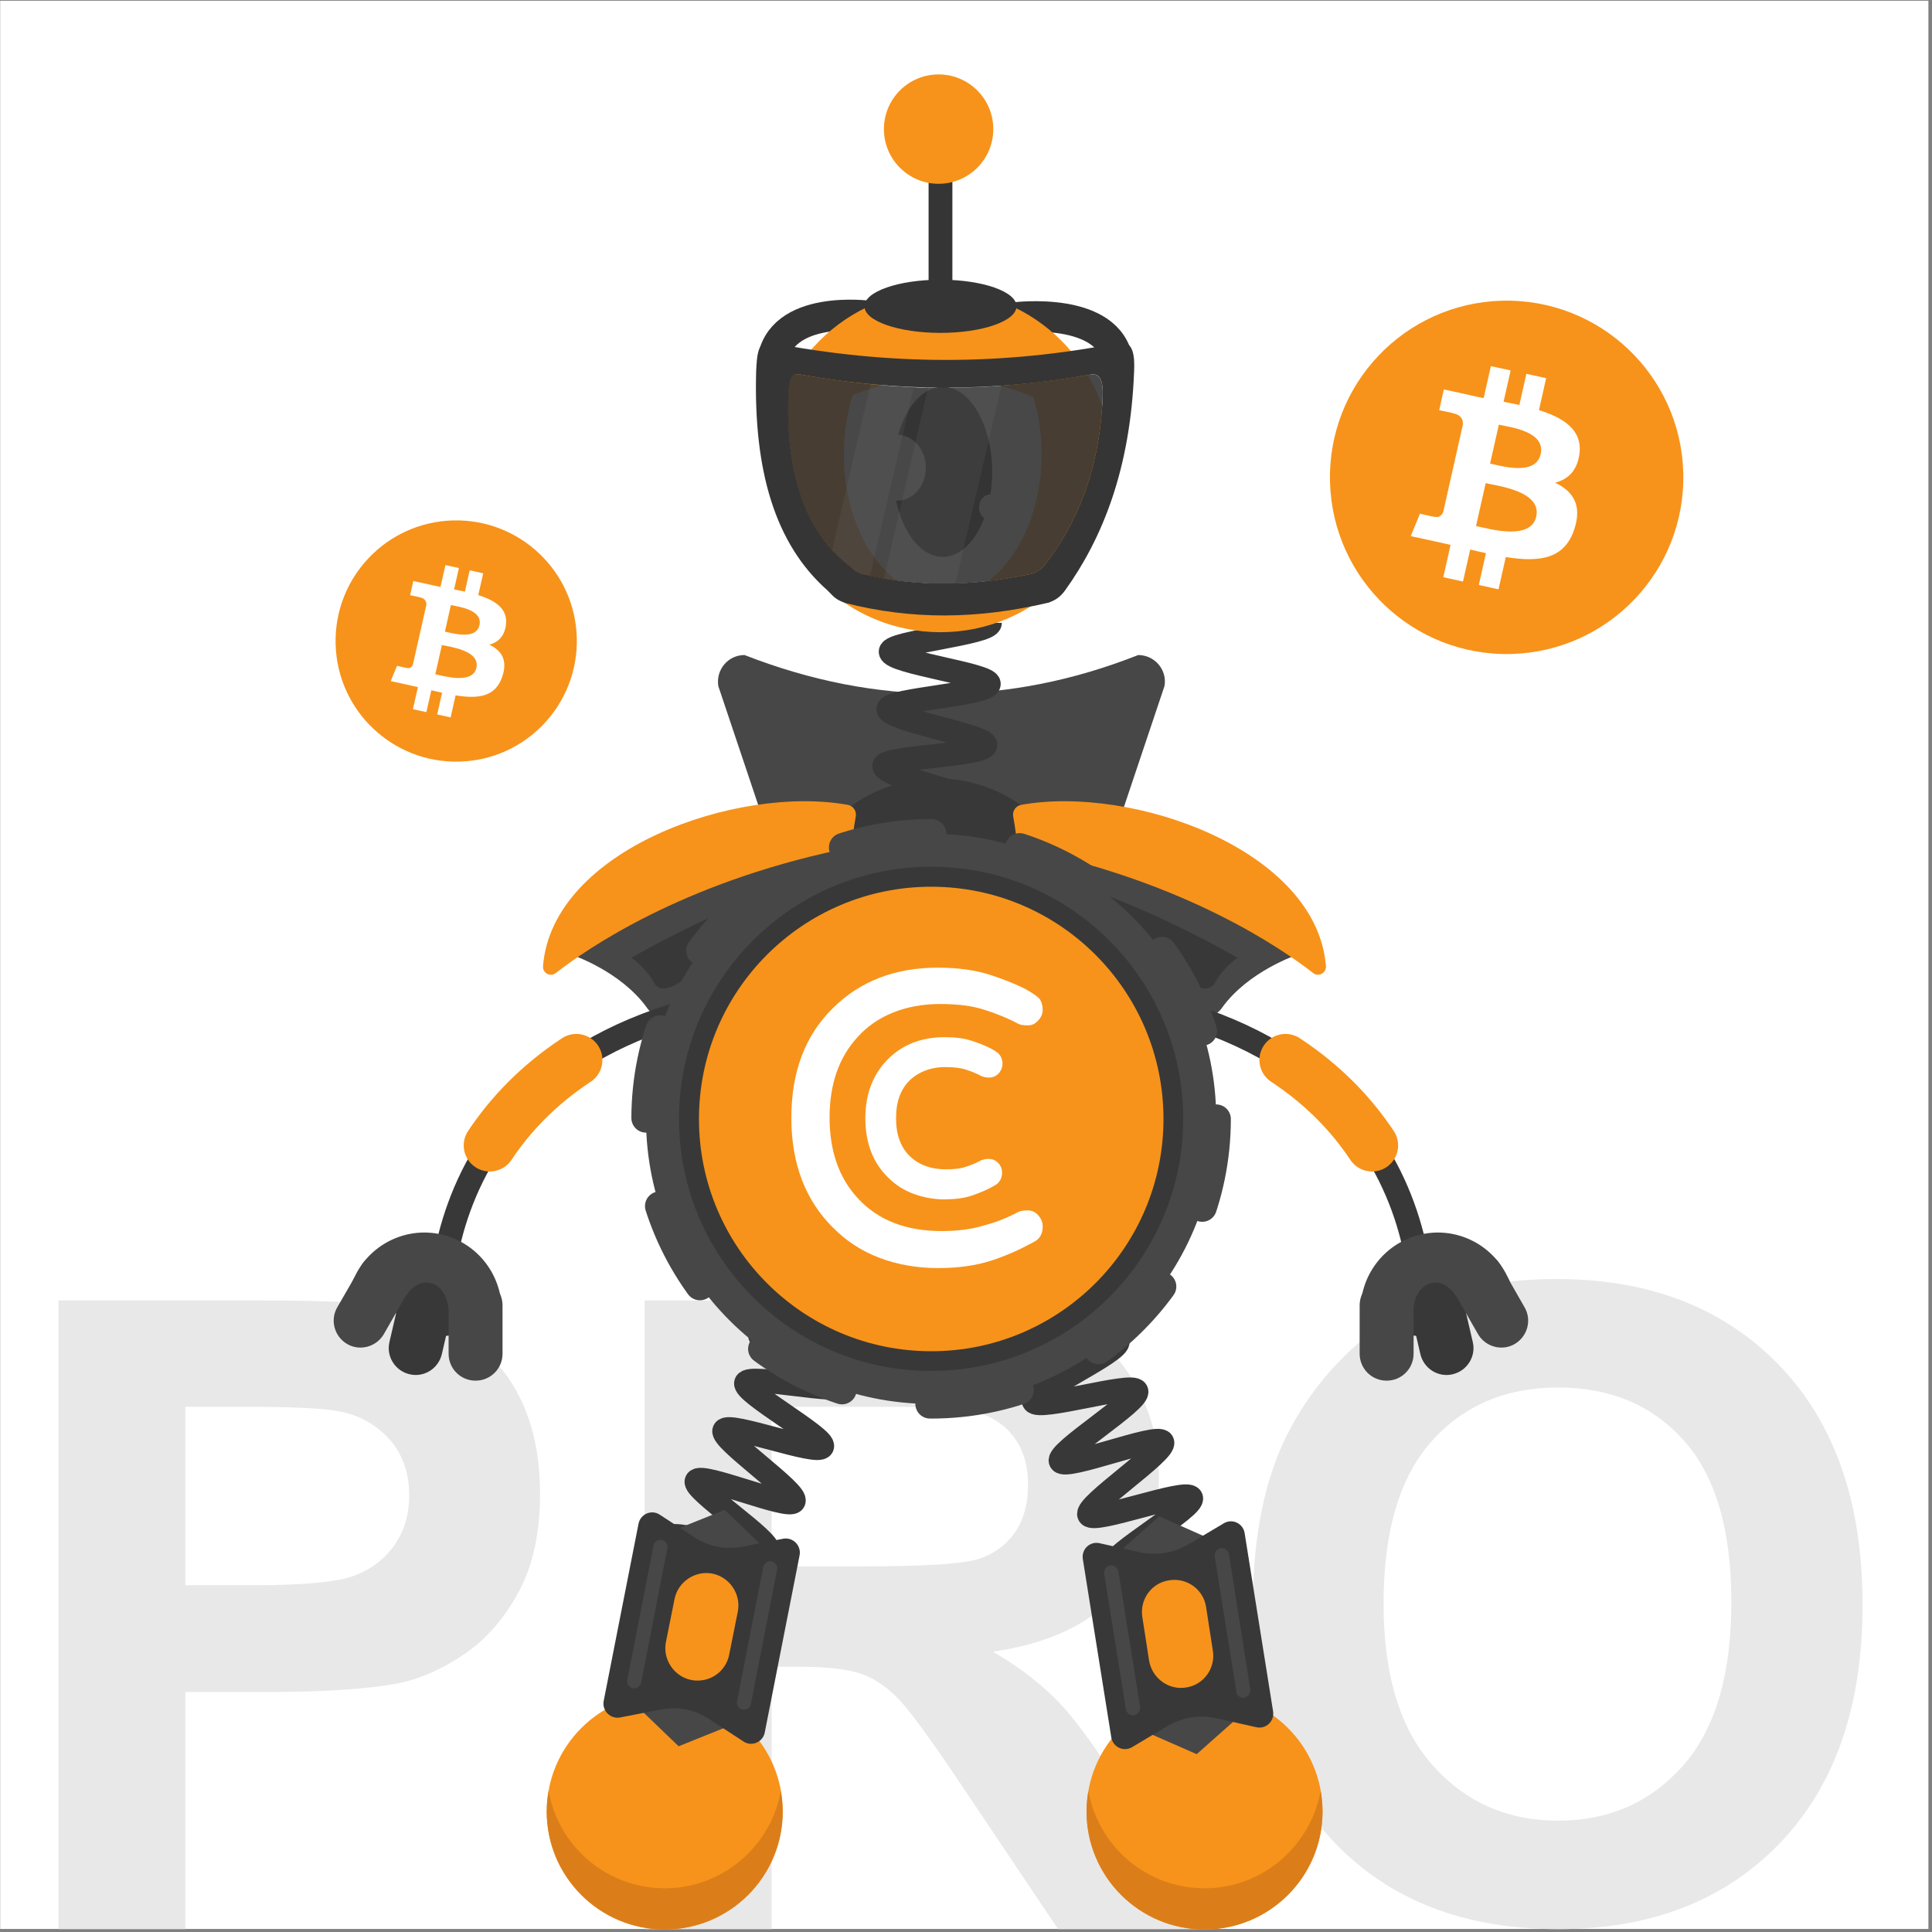 <svg width="513" height="513" viewBox="0 0 513 513" fill="none" xmlns="http://www.w3.org/2000/svg">
<rect x="0" y="0" width="513" height="513" fill="#808080" stroke="none"/>
<g clip-path="url(#clip0_4_2650)">
<path d="M512.046 0.19H0.046V512.19H512.046V0.19Z" fill="white"/>
<path d="M15.516 512.25V345.31H69.606C90.106 345.31 103.466 346.14 109.686 347.82C119.256 350.33 127.256 355.77 133.716 364.16C140.166 372.55 143.396 383.39 143.396 396.67C143.396 406.92 141.536 415.53 137.816 422.52C134.096 429.51 129.366 434.99 123.636 438.97C117.906 442.96 112.076 445.59 106.156 446.88C98.106 448.47 86.456 449.27 71.196 449.27H49.216V512.24H15.516V512.25ZM49.216 373.55V420.92H67.666C80.946 420.92 89.836 420.05 94.316 418.3C98.796 416.55 102.306 413.82 104.846 410.1C107.386 406.38 108.656 402.05 108.656 397.12C108.656 391.05 106.876 386.04 103.306 382.09C99.736 378.14 95.226 375.68 89.756 374.69C85.736 373.93 77.646 373.55 65.506 373.55H49.216V373.55Z" fill="#E8E8E8"/>
<path d="M171.176 512.25V345.31H242.116C259.956 345.31 272.916 346.81 281.006 349.81C289.086 352.81 295.566 358.14 300.426 365.81C305.286 373.48 307.716 382.25 307.716 392.11C307.716 404.64 304.036 414.98 296.666 423.14C289.306 431.3 278.296 436.44 263.646 438.57C270.936 442.82 276.946 447.49 281.696 452.58C286.436 457.67 292.836 466.7 300.886 479.68L321.266 512.25H280.956L256.586 475.93C247.936 462.95 242.006 454.77 238.826 451.39C235.636 448.01 232.256 445.7 228.696 444.44C225.126 443.19 219.476 442.56 211.726 442.56H204.896V512.25H171.176V512.25ZM204.876 415.91H229.816C245.986 415.91 256.086 415.23 260.106 413.86C264.126 412.49 267.276 410.14 269.556 406.8C271.836 403.46 272.976 399.28 272.976 394.27C272.976 388.65 271.476 384.12 268.476 380.66C265.476 377.21 261.246 375.02 255.776 374.11C253.046 373.73 244.846 373.54 231.176 373.54H204.876V415.91Z" fill="#E8E8E8"/>
<path d="M332.646 426.96C332.646 409.96 335.186 395.68 340.276 384.14C344.076 375.64 349.256 368.01 355.816 361.25C362.386 354.49 369.576 349.48 377.396 346.22C387.796 341.82 399.786 339.62 413.376 339.62C437.976 339.62 457.656 347.25 472.416 362.51C487.186 377.77 494.566 398.99 494.566 426.16C494.566 453.11 487.236 474.19 472.586 489.42C457.936 504.64 438.346 512.25 413.826 512.25C389.006 512.25 369.266 504.68 354.616 489.53C339.966 474.38 332.646 453.53 332.646 426.96ZM367.376 425.82C367.376 444.72 371.736 459.05 380.476 468.81C389.206 478.57 400.286 483.44 413.726 483.44C427.166 483.44 438.186 478.6 446.806 468.92C455.426 459.24 459.726 444.72 459.726 425.36C459.726 406.23 455.536 391.96 447.146 382.54C438.756 373.13 427.616 368.42 413.726 368.42C399.836 368.42 388.636 373.18 380.136 382.71C371.626 392.25 367.376 406.61 367.376 425.82Z" fill="#E8E8E8"/>
<path d="M269.516 84.31C269.516 84.31 294.686 81.13 296.866 96.15" stroke="#353535" stroke-width="8.112" stroke-miterlimit="10"/>
<path d="M230.826 83.91C230.826 83.91 206.856 80.63 205.066 96.24" stroke="#353535" stroke-width="8.112" stroke-miterlimit="10"/>
<path d="M282.446 246.85H217.396C213.916 246.85 210.926 244.36 210.436 240.88L190.736 182.19C190.036 177.81 193.326 173.93 197.696 173.93C233.106 187.76 267.926 187.46 302.236 173.93C306.616 173.93 309.996 177.91 309.196 182.19L289.506 240.88C288.816 244.36 285.926 246.85 282.446 246.85Z" fill="#474747"/>
<path d="M248.726 284.05C270.096 284.05 287.416 266.73 287.416 245.36C287.416 223.99 270.096 206.67 248.726 206.67C227.356 206.67 210.036 223.99 210.036 245.36C210.036 266.72 227.356 284.05 248.726 284.05Z" fill="#383838"/>
<path d="M179.396 269.03C186.756 263.86 201.476 254.71 216.596 251.32C219.576 250.62 221.766 247.84 221.666 244.76C221.466 238.49 221.666 228.35 224.556 220.69C224.556 220.69 169.346 238.99 152.046 253.61C152.046 253.61 164.776 257.89 171.746 267.54C173.426 270.12 176.906 270.82 179.396 269.03Z" fill="#474747"/>
<path d="M147.566 258.38C156.116 251.72 181.186 234.51 222.966 225.65C224.856 225.25 226.246 223.76 226.446 221.87C226.646 220.28 226.946 218.39 227.246 216.7C227.446 215.31 226.546 214.01 225.156 213.72C195.616 208.35 146.576 225.66 144.186 256.59C144.086 258.38 146.076 259.48 147.566 258.38Z" fill="#F7931A"/>
<path d="M167.656 254.31C167.656 254.31 191.136 240.58 213.906 233.82C213.906 233.82 213.606 239.49 214.206 242.37C214.806 245.25 213.406 246.25 205.056 248.04C196.706 249.83 181.486 260.08 181.486 260.08C181.486 260.08 175.716 264.85 173.626 260.88C171.536 256.99 167.656 254.31 167.656 254.31Z" fill="#383838"/>
<path d="M316.866 269.03C309.506 263.86 294.786 254.71 279.666 251.32C276.686 250.62 274.496 247.84 274.596 244.76C274.796 238.49 274.596 228.35 271.706 220.69C271.706 220.69 326.916 238.99 344.216 253.61C344.216 253.61 331.486 257.89 324.516 267.54C322.836 270.12 319.346 270.82 316.866 269.03Z" fill="#474747"/>
<path d="M348.696 258.38C340.146 251.72 315.076 234.51 273.296 225.65C271.406 225.25 270.016 223.76 269.816 221.87C269.616 220.28 269.316 218.39 269.016 216.7C268.816 215.31 269.716 214.01 271.106 213.72C300.646 208.35 349.686 225.66 352.076 256.59C352.176 258.38 350.086 259.48 348.696 258.38Z" fill="#F7931A"/>
<path d="M328.606 254.31C328.606 254.31 305.126 240.58 282.356 233.82C282.356 233.82 282.656 239.49 282.056 242.37C281.456 245.25 282.856 246.25 291.206 248.04C299.556 249.83 314.776 260.08 314.776 260.08C314.776 260.08 320.546 264.85 322.636 260.88C324.726 256.99 328.606 254.31 328.606 254.31Z" fill="#383838"/>
<path d="M377.446 354.87C377.446 354.87 387.096 271.91 281.256 263.26" stroke="#383838" stroke-width="6.32" stroke-miterlimit="10"/>
<path d="M364.316 304.14C358.946 296.08 351.586 288.22 341.336 281.46" stroke="#F7931A" stroke-width="13.845" stroke-miterlimit="10" stroke-linecap="round"/>
<path fill-rule="evenodd" clip-rule="evenodd" d="M400.916 340.35C400.716 339.85 400.516 339.36 400.216 338.86C396.036 330.11 385.996 325.33 376.346 328.02C366.696 330.71 360.526 339.86 361.326 349.6C361.426 350.2 361.426 350.69 361.526 351.29C363.316 353.88 372.366 353.78 382.616 350.99C392.756 348.01 400.616 343.43 400.916 340.35Z" fill="#474747"/>
<path fill-rule="evenodd" clip-rule="evenodd" d="M400.316 339.85C400.216 339.55 400.016 339.15 399.716 338.95C397.326 336.76 388.776 336.96 379.226 339.65C369.676 342.24 362.216 346.51 361.326 349.6C361.226 350 361.226 350.4 361.326 350.69C361.426 350.89 361.426 351.09 361.526 351.19C363.316 353.78 372.266 353.68 382.416 350.89C392.566 348.11 400.226 343.63 400.516 340.45C400.416 340.25 400.416 340.05 400.316 339.85Z" fill="#383838"/>
<path fill-rule="evenodd" clip-rule="evenodd" d="M380.326 341.54C376.446 342.44 374.056 346.31 374.956 350.09L377.146 359.54C378.046 363.42 381.916 365.81 385.696 364.91C389.576 364.01 391.966 360.14 391.066 356.36L388.876 346.91C387.986 343.13 384.106 340.75 380.326 341.54Z" fill="#383838"/>
<path fill-rule="evenodd" clip-rule="evenodd" d="M368.186 339.45C364.206 339.45 361.026 342.63 361.026 346.61V359.44C361.026 363.42 364.206 366.6 368.186 366.6C372.166 366.6 375.346 363.42 375.346 359.44V346.61C375.356 342.64 372.166 339.45 368.186 339.45Z" fill="#474747"/>
<path fill-rule="evenodd" clip-rule="evenodd" d="M388.686 333.38C385.306 335.37 384.106 339.75 386.096 343.13L392.466 354.27C394.456 357.65 398.836 358.85 402.216 356.86C405.596 354.87 406.796 350.49 404.806 347.11L398.436 335.97C396.536 332.59 392.166 331.4 388.686 333.38Z" fill="#474747"/>
<path fill-rule="evenodd" clip-rule="evenodd" d="M386.596 344.13C386.596 344.13 383.906 339.55 379.836 340.75C375.656 341.94 375.356 347.22 375.356 347.22L369.186 344.83L367.696 338.96L372.966 334.68L386.596 334.08L392.166 339.45L389.676 342.93L386.596 344.13Z" fill="#474747"/>
<path d="M117.026 354.87C117.026 354.87 107.376 271.91 213.216 263.26" stroke="#383838" stroke-width="6.32" stroke-miterlimit="10"/>
<path d="M130.056 304.14C135.426 296.08 142.786 288.22 153.036 281.46" stroke="#F7931A" stroke-width="13.845" stroke-miterlimit="10" stroke-linecap="round"/>
<path fill-rule="evenodd" clip-rule="evenodd" d="M93.556 340.35C93.756 339.85 93.956 339.36 94.256 338.86C98.436 330.11 108.476 325.33 118.126 328.02C127.776 330.71 133.946 339.86 133.146 349.6C133.046 350.2 133.046 350.69 132.946 351.29C131.156 353.88 122.106 353.78 111.856 350.99C101.606 348.01 93.846 343.43 93.556 340.35Z" fill="#474747"/>
<path fill-rule="evenodd" clip-rule="evenodd" d="M94.146 339.85C94.246 339.55 94.446 339.15 94.746 338.95C97.136 336.76 105.686 336.96 115.236 339.65C124.786 342.24 132.246 346.51 133.136 349.6C133.236 350 133.236 350.4 133.136 350.69C133.036 350.89 133.036 351.09 132.936 351.19C131.146 353.78 122.196 353.68 112.046 350.89C101.896 348.11 94.236 343.63 93.946 340.45C94.046 340.25 94.046 340.05 94.146 339.85Z" fill="#383838"/>
<path fill-rule="evenodd" clip-rule="evenodd" d="M114.146 341.54C118.026 342.44 120.416 346.31 119.516 350.09L117.326 359.54C116.426 363.42 112.556 365.81 108.776 364.91C104.896 364.01 102.506 360.14 103.406 356.36L105.596 346.91C106.386 343.13 110.266 340.75 114.146 341.54Z" fill="#383838"/>
<path fill-rule="evenodd" clip-rule="evenodd" d="M126.276 339.45C130.256 339.45 133.436 342.63 133.436 346.61V359.44C133.436 363.42 130.256 366.6 126.276 366.6C122.296 366.6 119.116 363.42 119.116 359.44V346.61C119.116 342.64 122.296 339.45 126.276 339.45Z" fill="#474747"/>
<path fill-rule="evenodd" clip-rule="evenodd" d="M105.686 333.38C109.066 335.37 110.266 339.75 108.276 343.13L101.906 354.27C99.916 357.65 95.536 358.85 92.156 356.86C88.776 354.87 87.576 350.49 89.566 347.11L95.936 336.07C97.926 332.59 102.306 331.4 105.686 333.38Z" fill="#474747"/>
<path fill-rule="evenodd" clip-rule="evenodd" d="M107.776 344.13C107.776 344.13 110.466 339.55 114.536 340.75C118.716 341.94 119.016 347.22 119.016 347.22L125.186 344.83L126.676 338.96L121.406 334.68L107.776 334.08L102.206 339.45L104.696 342.93L107.776 344.13Z" fill="#474747"/>
<path d="M293.086 328.31C293.086 331.1 267.026 334.58 267.126 337.06C267.326 339.85 293.586 340.04 293.886 342.53C294.286 345.32 268.916 352.28 269.416 354.76C270.016 357.45 295.976 353.67 296.766 356.15C297.566 358.84 273.586 369.68 274.486 372.07C275.476 374.66 300.646 367 301.736 369.38C302.826 371.87 280.446 385.59 281.646 387.98C282.836 390.37 307.306 380.62 308.606 382.91C309.896 385.3 287.916 399.82 289.206 402.21C290.396 404.6 315.066 395.25 316.266 397.73C317.356 400.12 294.586 413.15 295.576 415.63C296.566 418.02 322.036 411.45 322.926 414.04C323.726 416.53 299.446 426.47 300.146 429.16C300.746 431.65 326.906 428.66 327.396 431.35C327.896 433.84 302.426 440.4 302.726 443.19C303.026 445.78 329.286 446.07 329.486 448.86C329.686 451.45 303.626 455.03 303.626 457.81C303.626 460.4 329.786 463.38 329.686 466.17C329.586 468.76 303.326 470.05 303.126 472.83" stroke="#383838" stroke-width="6.32" stroke-miterlimit="10"/>
<path d="M262.856 165.38C262.856 168.16 236.496 170.55 236.496 173.04C236.496 175.83 262.656 179.11 262.556 181.59C262.456 184.37 236.096 185.77 235.896 188.25C235.696 191.04 261.856 195.41 261.656 197.8C261.456 200.59 234.996 200.98 234.796 203.37C234.496 206.16 260.456 211.43 260.156 213.91C259.856 216.7 233.396 216.5 233.096 218.98C232.796 221.67 258.756 226.64 258.556 229.13C258.356 231.82 231.996 233.31 231.896 235.89C231.896 238.48 258.256 240.17 258.456 242.85C258.656 245.34 232.896 251.11 233.286 253.79C233.686 256.28 259.946 253.69 260.636 256.38C261.236 258.77 236.366 267.92 237.156 270.6C237.856 272.99 263.816 267.81 264.606 270.4C265.406 272.79 241.326 283.73 242.226 286.32C243.026 288.71 268.686 282.14 269.676 284.73C270.576 287.12 246.996 298.95 247.996 301.54C248.896 303.93 274.356 296.57 275.346 299.05C276.336 301.44 252.966 313.87 254.056 316.36" stroke="#383838" stroke-width="6.32" stroke-miterlimit="10"/>
<path d="M228.836 333.88C228.836 336.57 203.566 338.46 203.476 340.84C203.276 343.53 228.146 348.3 227.846 350.79C227.546 353.48 202.286 351.98 201.786 354.37C201.286 356.96 225.066 365.41 224.366 367.8C223.666 370.39 199.006 364.82 198.106 367.2C197.206 369.69 219.296 381.82 218.296 384.11C217.206 386.5 193.526 377.54 192.336 379.83C191.146 382.12 212.036 396.34 210.736 398.63C209.446 400.82 186.166 390.97 184.976 393.26C183.786 395.45 204.966 409.28 203.776 411.66C202.686 413.95 178.706 405.89 177.716 408.28C176.726 410.57 199.396 421.71 198.606 424.29C197.806 426.68 172.946 422.1 172.346 424.69C171.746 427.08 195.826 434.74 195.326 437.42C194.926 439.81 169.666 438.91 169.366 441.5C169.066 443.99 193.936 448.56 193.836 451.25C193.736 453.74 168.466 455.53 168.466 458.21C168.466 460.7 193.636 462.89 193.736 465.57C193.836 468.06 168.866 471.94 169.066 474.62" stroke="#383838" stroke-width="6.32" stroke-miterlimit="10"/>
<path d="M247.236 372.78C289.046 372.78 322.936 338.89 322.936 297.08C322.936 255.27 289.046 221.38 247.236 221.38C205.426 221.38 171.536 255.27 171.536 297.08C171.536 338.88 205.426 372.78 247.236 372.78Z" fill="#474747"/>
<path d="M247.236 364.02C284.206 364.02 314.176 334.05 314.176 297.08C314.176 260.11 284.206 230.14 247.236 230.14C210.266 230.14 180.296 260.11 180.296 297.08C180.296 334.05 210.266 364.02 247.236 364.02Z" fill="#383838"/>
<path d="M247.236 372.78C289.046 372.78 322.936 338.89 322.936 297.08C322.936 255.27 289.046 221.38 247.236 221.38C205.426 221.38 171.536 255.27 171.536 297.08C171.536 338.88 205.426 372.78 247.236 372.78Z" stroke="#474747" stroke-width="7.782" stroke-miterlimit="10" stroke-linecap="round" stroke-dasharray="23.77 23.77"/>
<path d="M176.506 512.33C193.816 512.33 207.836 498.3 207.836 481C207.836 463.7 193.806 449.67 176.506 449.67C159.206 449.67 145.176 463.7 145.176 481C145.176 498.3 159.206 512.33 176.506 512.33Z" fill="#F7931A"/>
<path fill-rule="evenodd" clip-rule="evenodd" d="M176.506 501.39C161.086 501.39 148.256 490.25 145.666 475.53C145.366 477.32 145.166 479.11 145.166 481C145.166 498.31 159.196 512.33 176.496 512.33C193.806 512.33 207.826 498.3 207.826 481C207.826 479.11 207.626 477.32 207.326 475.53C204.766 490.15 191.926 501.39 176.506 501.39Z" fill="#DB7E19"/>
<path d="M319.846 512.33C337.146 512.33 351.176 498.3 351.176 481C351.176 463.7 337.146 449.67 319.846 449.67C302.546 449.67 288.516 463.7 288.516 481C288.516 498.3 302.546 512.33 319.846 512.33Z" fill="#F7931A"/>
<path fill-rule="evenodd" clip-rule="evenodd" d="M319.846 501.39C304.426 501.39 291.596 490.25 289.006 475.53C288.706 477.32 288.506 479.11 288.506 481C288.506 498.31 302.536 512.33 319.836 512.33C337.136 512.33 351.166 498.3 351.166 481C351.166 479.11 350.966 477.32 350.666 475.53C347.996 490.15 335.266 501.39 319.846 501.39Z" fill="#DB7E19"/>
<path d="M249.726 167.87C274.776 167.87 295.086 147.56 295.086 122.51C295.086 97.46 274.776 77.15 249.726 77.15C224.676 77.15 204.366 97.46 204.366 122.51C204.366 147.56 224.666 167.87 249.726 167.87Z" fill="#F7931A"/>
<path d="M250.316 158.52C264.816 158.52 276.576 141.55 276.576 120.62C276.576 99.69 264.816 82.72 250.316 82.72C235.816 82.72 224.056 99.69 224.056 120.62C224.056 141.55 235.816 158.52 250.316 158.52Z" fill="white"/>
<path d="M250.316 147.87C257.566 147.87 263.446 137.76 263.446 125.29C263.446 112.82 257.566 102.71 250.316 102.71C243.066 102.71 237.186 112.82 237.186 125.29C237.186 137.76 243.066 147.87 250.316 147.87Z" fill="#353535"/>
<path fill-rule="evenodd" clip-rule="evenodd" d="M212.316 112.36C212.316 112.36 250.316 82.82 292.886 116.54C292.086 111.47 285.926 101.52 283.036 96.35L264.536 79.64L249.716 81.33L229.526 88.39L221.766 93.16L218.186 106.39L212.316 112.36Z" fill="#F7931A"/>
<path d="M249.726 88.39C260.876 88.39 269.916 85.23 269.916 81.33C269.916 77.43 260.876 74.27 249.726 74.27C238.576 74.27 229.536 77.43 229.536 81.33C229.526 85.23 238.566 88.39 249.726 88.39Z" fill="#353535"/>
<path d="M249.726 34.67V81.32" stroke="#353535" stroke-width="6.32" stroke-miterlimit="10"/>
<path d="M249.226 48.8C257.246 48.8 263.746 42.3 263.746 34.28C263.746 26.26 257.246 19.76 249.226 19.76C241.206 19.76 234.706 26.26 234.706 34.28C234.706 42.3 241.206 48.8 249.226 48.8Z" fill="#F7931A"/>
<path d="M238.186 132.95C242.416 132.95 245.846 129.03 245.846 124.2C245.846 119.37 242.416 115.45 238.186 115.45C233.956 115.45 230.526 119.37 230.526 124.2C230.526 129.03 233.956 132.95 238.186 132.95Z" fill="white"/>
<path d="M263.046 138.22C264.746 138.22 266.126 136.66 266.126 134.74C266.126 132.82 264.746 131.26 263.046 131.26C261.346 131.26 259.966 132.82 259.966 134.74C259.966 136.67 261.346 138.22 263.046 138.22Z" fill="white"/>
<path d="M247.266 358.79C281.326 358.79 308.936 331.18 308.936 297.12C308.936 263.06 281.326 235.45 247.266 235.45C213.206 235.45 185.596 263.06 185.596 297.12C185.596 331.17 213.206 358.79 247.266 358.79Z" fill="#F7931A"/>
<path fill-rule="evenodd" clip-rule="evenodd" d="M270.406 321.8C271.006 321.5 271.796 321.4 272.896 321.4C273.986 321.4 274.886 321.8 275.676 322.69C276.466 323.58 276.866 324.48 276.866 325.67C276.866 327.66 276.066 329.05 274.376 329.85C270.896 331.74 267.216 333.43 263.236 334.72C259.256 336.01 254.586 336.71 249.016 336.71C243.546 336.71 238.376 335.81 233.596 334.02C228.826 332.23 224.746 329.54 221.266 326.06C213.906 318.8 210.126 309.05 210.126 296.82C210.126 284.59 213.806 274.84 221.266 267.58C228.426 260.52 237.676 256.94 249.016 256.94C254.486 256.94 259.266 257.64 263.136 258.93C267.116 260.22 270.096 261.52 272.286 262.61C274.376 263.8 275.666 264.7 276.166 265.4C276.566 266.1 276.866 266.99 276.866 268.09C276.866 269.18 276.466 270.08 275.676 270.97C274.886 271.86 273.986 272.26 272.896 272.26C271.806 272.26 271.006 272.16 270.406 271.86C267.426 270.27 264.436 269.08 261.256 268.08C258.176 267.09 254.296 266.59 249.616 266.59C244.946 266.59 240.766 267.39 237.086 268.88C233.406 270.37 230.226 272.56 227.736 275.35C222.766 280.72 220.276 287.88 220.276 296.74C220.276 305.59 222.766 312.75 227.736 318.13C233.106 324 240.566 326.88 250.016 326.88C254.396 326.88 258.076 326.38 261.256 325.39C264.436 324.58 267.426 323.39 270.406 321.8Z" fill="white"/>
<path fill-rule="evenodd" clip-rule="evenodd" d="M261.256 309.46C261.556 309.36 261.956 309.26 262.546 309.26C263.146 309.26 263.536 309.46 263.936 309.86C264.336 310.26 264.536 310.76 264.536 311.35C264.536 312.34 264.136 313.04 263.346 313.44C261.656 314.43 259.766 315.23 257.776 315.93C255.786 316.63 253.396 316.92 250.716 316.92C248.036 316.92 245.446 316.42 243.056 315.53C240.666 314.63 238.676 313.34 236.886 311.55C233.206 307.97 231.316 303.09 231.316 296.93C231.316 290.86 233.206 285.99 236.886 282.31C240.466 278.73 245.146 276.94 250.816 276.94C253.596 276.94 255.886 277.24 257.876 277.93C259.866 278.63 261.356 279.22 262.456 279.82C263.546 280.42 264.146 280.81 264.346 281.21C264.546 281.61 264.646 282.01 264.646 282.5C264.646 283 264.446 283.49 264.046 283.99C263.646 284.39 263.146 284.59 262.656 284.59C262.156 284.59 261.666 284.49 261.366 284.39C259.876 283.59 258.386 283 256.786 282.5C255.196 282 253.306 281.8 251.016 281.8C248.726 281.8 246.636 282.2 244.746 282.99C242.856 283.79 241.266 284.88 240.066 286.17C237.576 288.86 236.386 292.44 236.386 296.91C236.386 301.39 237.576 304.97 240.066 307.65C242.756 310.53 246.536 312.03 251.206 312.03C253.396 312.03 255.286 311.83 256.776 311.33C258.276 310.86 259.766 310.26 261.256 309.46Z" fill="white" stroke="white" stroke-width="3.084"/>
<path d="M176.016 407.49L192.426 400.92L205.156 413.15L196.506 457.12L180.196 463.68L167.466 451.45L176.016 407.49Z" fill="#474747"/>
<path d="M197.396 462.4L188.246 456.43C184.466 453.94 179.896 453.05 175.416 453.94L164.676 456.03C162.086 456.53 159.806 454.24 160.296 451.65L169.546 404.6C170.046 402.01 173.026 400.72 175.216 402.21L184.366 408.18C188.146 410.67 192.726 411.56 197.196 410.67L207.936 408.58C210.526 408.08 212.806 410.37 212.316 412.96L203.066 460.01C202.576 462.6 199.586 463.89 197.396 462.4Z" fill="#383838"/>
<path d="M183.576 446.09C178.996 445.19 175.916 440.62 176.816 436.04L179.106 424.6C180.006 420.02 184.576 416.94 189.156 417.84C193.736 418.74 196.816 423.31 195.916 427.89L193.626 439.33C192.726 444 188.246 446.98 183.576 446.09Z" fill="#F7931A"/>
<path d="M168.056 448.27C167.066 448.07 166.366 447.08 166.566 446.08L173.526 410.37C173.726 409.38 174.716 408.68 175.716 408.88C176.706 409.08 177.406 410.07 177.206 411.07L170.246 446.78C170.046 447.78 169.056 448.47 168.056 448.27Z" fill="#474747"/>
<path d="M197.196 453.94C196.206 453.74 195.506 452.75 195.706 451.75L202.666 416.04C202.866 415.05 203.856 414.35 204.856 414.55C205.846 414.75 206.546 415.74 206.346 416.74L199.386 452.45C199.186 453.45 198.196 454.14 197.196 453.94Z" fill="#474747"/>
<path d="M323.926 409.78L307.816 402.62L294.586 414.36L301.646 458.72L317.756 465.78L330.986 454.04L323.926 409.78Z" fill="#474747"/>
<path d="M300.646 463.89L309.996 458.32C313.876 456.03 318.446 455.24 322.926 456.23L333.566 458.62C336.156 459.22 338.436 457.03 338.046 454.44L330.486 407.09C330.086 404.5 327.206 403.11 324.916 404.5L315.566 410.07C311.686 412.36 307.116 413.15 302.636 412.16L291.996 409.77C289.406 409.17 287.126 411.36 287.516 413.95L295.076 461.3C295.476 463.89 298.366 465.28 300.646 463.89Z" fill="#383838"/>
<path d="M314.976 448.07C319.656 447.37 322.836 442.9 322.036 438.22L320.246 426.68C319.546 422.01 315.076 418.82 310.396 419.62C305.716 420.32 302.536 424.79 303.336 429.47L305.126 441.01C305.926 445.59 310.296 448.87 314.976 448.07Z" fill="#F7931A"/>
<path d="M330.396 450.76C331.386 450.56 332.086 449.67 331.986 448.57L326.316 412.66C326.116 411.67 325.226 410.97 324.126 411.07C323.136 411.27 322.436 412.16 322.536 413.26L328.306 449.27C328.406 450.26 329.396 450.96 330.396 450.76Z" fill="#474747"/>
<path d="M301.146 455.44C302.136 455.24 302.836 454.35 302.736 453.25L296.966 417.24C296.766 416.25 295.876 415.55 294.776 415.65C293.786 415.85 293.086 416.74 293.186 417.84L298.956 453.85C299.156 454.94 300.156 455.63 301.146 455.44Z" fill="#474747"/>
<path opacity="0.9" fill-rule="evenodd" clip-rule="evenodd" d="M292.796 105.2C291.996 125.19 285.736 139.22 277.576 149.76C276.486 151.15 275.586 151.75 273.996 152.35C267.036 153.84 260.366 154.74 253.806 154.94C247.436 155.14 241.076 154.74 234.806 153.65C233.516 153.45 232.316 153.25 231.026 152.95C230.326 152.85 229.636 152.65 228.936 152.45C226.546 151.65 226.246 150.96 224.956 149.86C223.566 148.67 222.166 147.47 220.976 146.08C212.326 136.63 208.736 122.9 209.236 105.3C209.336 101.92 209.636 98.83 212.316 99.43C218.686 100.52 224.946 101.42 231.116 102.02C234.896 102.42 238.776 102.62 242.556 102.82C243.846 102.92 245.146 102.92 246.436 102.92C252.906 103.02 259.366 102.92 265.836 102.42C273.696 101.82 281.656 100.83 289.606 99.44C292.496 99.03 292.896 101.92 292.796 105.2Z" fill="#353535"/>
<path fill-rule="evenodd" clip-rule="evenodd" d="M297.366 90.98C266.236 97.15 235.896 97.05 204.556 90.98C201.276 90.28 200.976 94.26 200.776 98.64C200.076 124.9 205.746 144.4 219.676 156.73C221.166 158.12 221.566 159.12 224.446 160.11C242.056 164.59 259.456 164.49 278.456 160.01C280.346 159.31 281.536 158.52 282.836 156.73C292.686 143 300.146 124.6 301.136 98.64C301.346 94.26 300.846 90.58 297.366 90.98ZM292.796 105.2C291.996 125.19 285.736 139.22 277.576 149.76C276.486 151.15 275.586 151.75 273.996 152.35C258.176 155.73 243.656 155.83 229.036 152.45C226.646 151.65 226.346 150.86 225.056 149.86C213.516 140.51 208.746 125.39 209.336 105.3C209.436 101.92 209.736 98.83 212.416 99.43C238.476 104.11 263.746 104.11 289.706 99.43C292.496 99.03 292.896 101.92 292.796 105.2Z" fill="#353535"/>
<path opacity="0.11" fill-rule="evenodd" clip-rule="evenodd" d="M242.656 102.71L231.016 152.84C230.316 152.74 229.626 152.54 228.926 152.34C226.536 151.54 226.236 150.85 224.946 149.75C223.556 148.56 222.156 147.36 220.966 145.97L231.216 101.8C234.996 102.31 238.876 102.61 242.656 102.71Z" fill="#8E8E8E"/>
<path opacity="0.11" fill-rule="evenodd" clip-rule="evenodd" d="M265.936 102.31L253.706 154.93C247.336 155.13 240.976 154.73 234.706 153.64L246.446 102.91C253.006 103.01 259.466 102.81 265.936 102.31Z" fill="#8E8E8E"/>
<path d="M401.286 173.65C427.186 172.97 447.636 151.43 446.956 125.52C446.276 99.62 424.736 79.17 398.826 79.85C372.926 80.53 352.476 102.07 353.156 127.98C353.836 153.88 375.386 174.33 401.286 173.65Z" fill="#F7931A"/>
<path d="M419.396 120.44C420.166 114.18 415.266 110.97 408.636 108.9L410.546 100.42L405.296 99.26L403.436 107.53C402.056 107.23 400.646 106.96 399.236 106.68L401.116 98.36L395.876 97.22L393.956 105.7C392.816 105.48 391.696 105.26 390.606 105.01L390.616 104.98L383.376 103.41L382.146 108.92C382.146 108.92 385.946 109.68 385.946 109.75C388.076 110.21 388.496 111.58 388.456 112.67L386.276 122.35C386.416 122.38 386.606 122.43 386.826 122.51C386.656 122.48 386.456 122.43 386.266 122.39L383.216 135.94C382.976 136.57 382.346 137.55 380.856 137.23C380.906 137.3 377.036 136.4 377.036 136.4L374.596 142.35L381.426 143.84C382.696 144.12 383.936 144.41 385.166 144.68L383.236 153.27L388.466 154.41L390.376 145.92C391.806 146.27 393.206 146.58 394.566 146.88L392.666 155.33L397.896 156.48L399.836 147.91C408.766 149.34 415.426 148.49 418.036 140.49C420.136 134.06 417.666 130.45 412.926 128.17C416.326 127.28 418.816 125.01 419.396 120.44ZM407.906 137.19C406.466 143.61 395.476 140.44 391.926 139.67L394.486 128.3C398.046 129.07 409.416 130.51 407.906 137.19ZM409.086 120.61C407.776 126.44 398.616 123.73 395.656 123.09L397.986 112.77C400.946 113.42 410.466 114.52 409.086 120.61Z" fill="white"/>
<path d="M121.976 202.23C139.656 201.77 153.616 187.06 153.156 169.37C152.696 151.69 137.986 137.73 120.296 138.19C102.616 138.65 88.656 153.36 89.116 171.05C89.576 188.74 104.286 202.69 121.976 202.23Z" fill="#F7931A"/>
<path d="M134.346 165.9C134.876 161.63 131.526 159.44 126.996 158.02L128.306 152.23L124.716 151.44L123.446 157.09C122.506 156.89 121.536 156.7 120.576 156.51L121.856 150.83L118.276 150.05L116.966 155.84C116.186 155.69 115.426 155.54 114.676 155.37L114.686 155.35L109.746 154.28L108.906 158.04C108.906 158.04 111.496 158.56 111.496 158.6C112.946 158.91 113.236 159.85 113.216 160.59L111.726 167.2C111.816 167.22 111.956 167.25 112.096 167.31C111.976 167.29 111.846 167.26 111.716 167.23L109.636 176.48C109.466 176.91 109.046 177.58 108.026 177.36C108.066 177.41 105.416 176.79 105.416 176.79L103.746 180.85L108.416 181.87C109.286 182.06 110.136 182.26 110.966 182.45L109.646 188.31L113.216 189.09L114.526 183.29C115.506 183.53 116.466 183.74 117.386 183.94L116.086 189.71L119.656 190.49L120.976 184.64C127.076 185.61 131.616 185.04 133.396 179.58C134.836 175.19 133.146 172.72 129.906 171.17C132.236 170.58 133.946 169.03 134.346 165.9ZM126.496 177.34C125.506 181.72 118.006 179.56 115.586 179.03L117.336 171.27C119.766 171.8 127.526 172.78 126.496 177.34ZM127.306 166.02C126.406 170 120.156 168.15 118.136 167.71L119.726 160.66C121.736 161.11 128.236 161.86 127.306 166.02Z" fill="white"/>
</g>
<defs>
<clipPath id="clip0_4_2650">
<rect width="512" height="512.14" fill="white" transform="translate(0.046 0.19)"/>
</clipPath>
</defs>
</svg>

